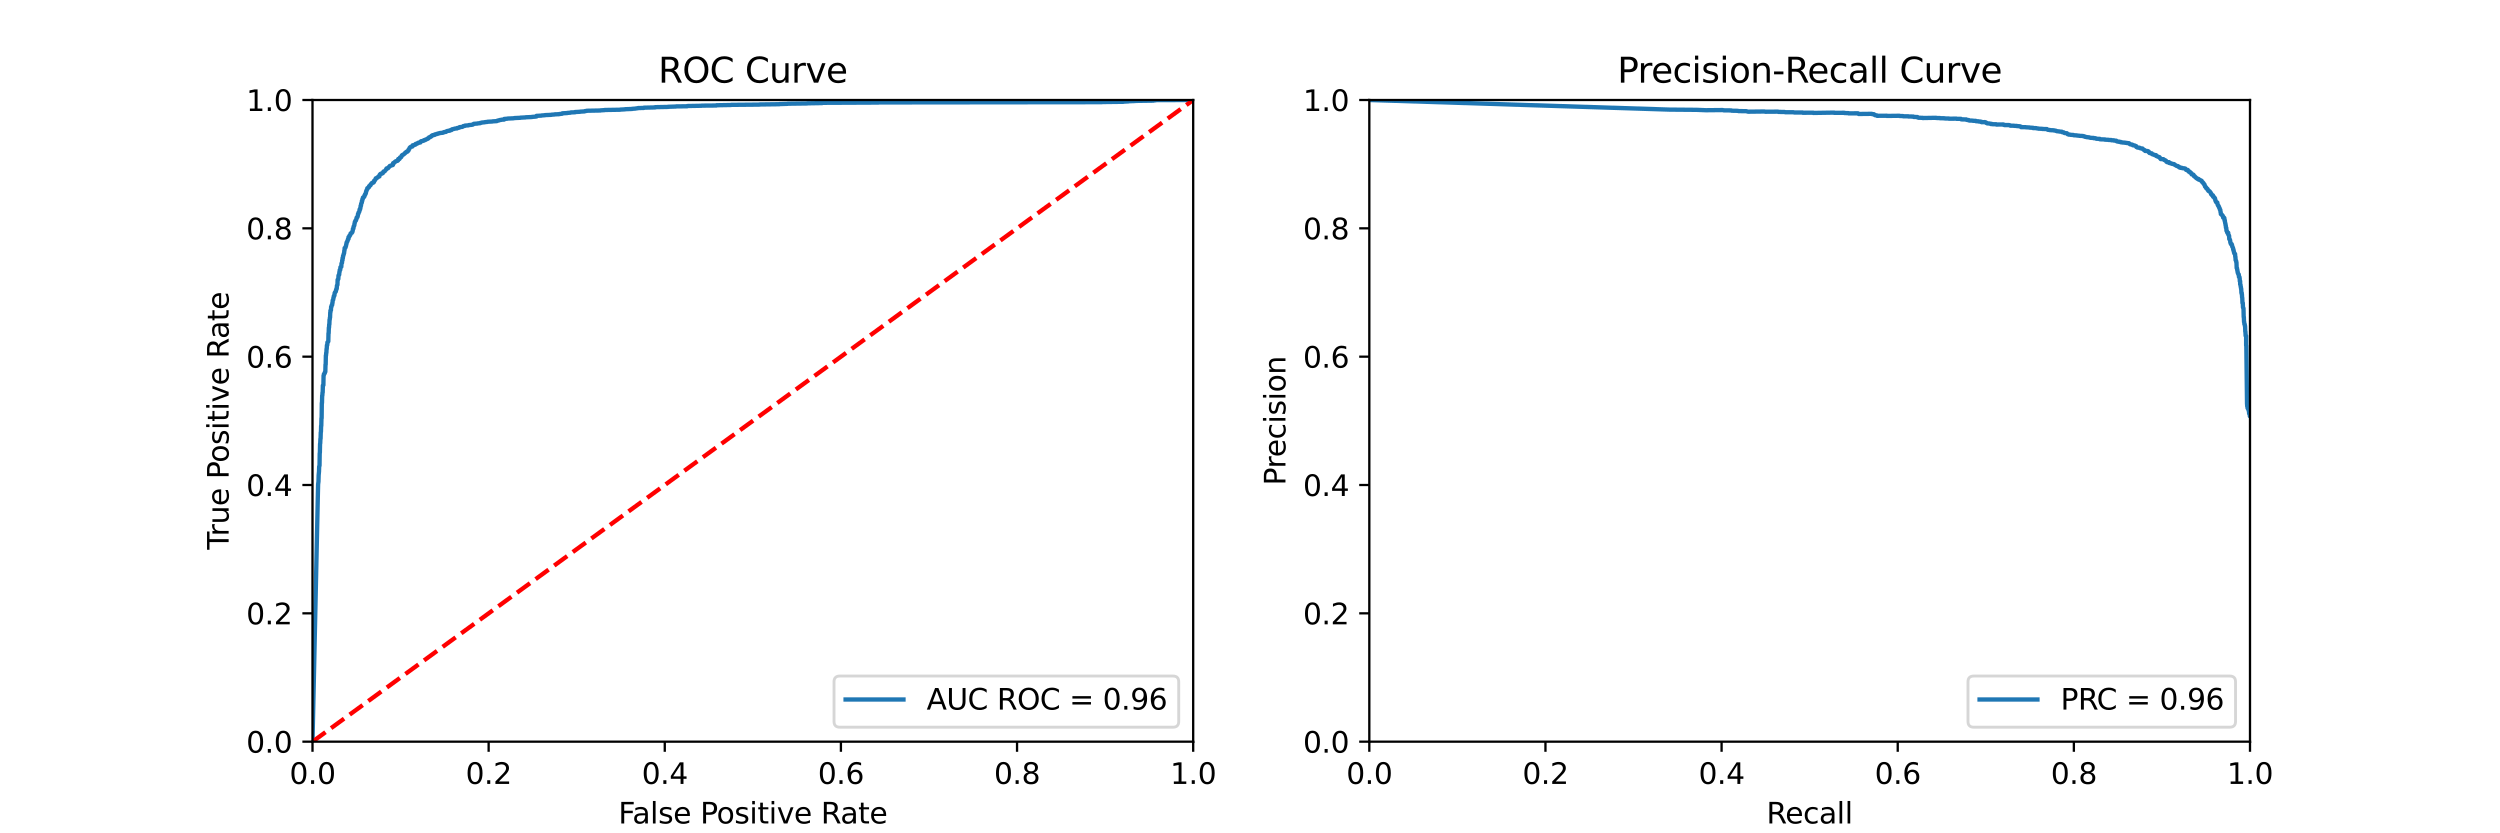 <?xml version="1.0" encoding="utf-8" standalone="no"?>
<!DOCTYPE svg PUBLIC "-//W3C//DTD SVG 1.1//EN"
  "http://www.w3.org/Graphics/SVG/1.1/DTD/svg11.dtd">
<svg xmlns:xlink="http://www.w3.org/1999/xlink" width="864pt" height="288pt" viewBox="0 0 864 288" xmlns="http://www.w3.org/2000/svg" version="1.1">
 <defs>
  <style type="text/css">*{stroke-linejoin: round; stroke-linecap: butt}</style>
 </defs>
 <g id="figure_1">
  <g id="patch_1">
   <path d="M 0 288 
L 864 288 
L 864 0 
L 0 0 
z
" style="fill: #ffffff"/>
  </g>
  <g id="axes_1">
   <g id="patch_2">
    <path d="M 108 256.32 
L 412.364 256.32 
L 412.364 34.56 
L 108 34.56 
z
" style="fill: #ffffff"/>
   </g>
   <g id="matplotlib.axis_1">
    <g id="xtick_1">
     <g id="line2d_1">
      <defs>
       <path id="m3bf5767e4b" d="M 0 0 
L 0 3.5 
" style="stroke: #000000; stroke-width: 0.8"/>
      </defs>
      <g>
       <use xlink:href="#m3bf5767e4b" x="108" y="256.32" style="stroke: #000000; stroke-width: 0.8"/>
      </g>
     </g>
     <g id="text_1">
      <!-- 0.0 -->
      <g transform="translate(100.048 270.918)scale(0.1 -0.1)">
       <defs>
        <path id="DejaVuSans-30" d="M 2034 4250 
Q 1547 4250 1301 3770 
Q 1056 3291 1056 2328 
Q 1056 1369 1301 889 
Q 1547 409 2034 409 
Q 2525 409 2770 889 
Q 3016 1369 3016 2328 
Q 3016 3291 2770 3770 
Q 2525 4250 2034 4250 
z
M 2034 4750 
Q 2819 4750 3233 4129 
Q 3647 3509 3647 2328 
Q 3647 1150 3233 529 
Q 2819 -91 2034 -91 
Q 1250 -91 836 529 
Q 422 1150 422 2328 
Q 422 3509 836 4129 
Q 1250 4750 2034 4750 
z
" transform="scale(0.016)"/>
        <path id="DejaVuSans-2e" d="M 684 794 
L 1344 794 
L 1344 0 
L 684 0 
L 684 794 
z
" transform="scale(0.016)"/>
       </defs>
       <use xlink:href="#DejaVuSans-30"/>
       <use xlink:href="#DejaVuSans-2e" x="63.623"/>
       <use xlink:href="#DejaVuSans-30" x="95.41"/>
      </g>
     </g>
    </g>
    <g id="xtick_2">
     <g id="line2d_2">
      <g>
       <use xlink:href="#m3bf5767e4b" x="168.873" y="256.32" style="stroke: #000000; stroke-width: 0.8"/>
      </g>
     </g>
     <g id="text_2">
      <!-- 0.2 -->
      <g transform="translate(160.921 270.918)scale(0.1 -0.1)">
       <defs>
        <path id="DejaVuSans-32" d="M 1228 531 
L 3431 531 
L 3431 0 
L 469 0 
L 469 531 
Q 828 903 1448 1529 
Q 2069 2156 2228 2338 
Q 2531 2678 2651 2914 
Q 2772 3150 2772 3378 
Q 2772 3750 2511 3984 
Q 2250 4219 1831 4219 
Q 1534 4219 1204 4116 
Q 875 4013 500 3803 
L 500 4441 
Q 881 4594 1212 4672 
Q 1544 4750 1819 4750 
Q 2544 4750 2975 4387 
Q 3406 4025 3406 3419 
Q 3406 3131 3298 2873 
Q 3191 2616 2906 2266 
Q 2828 2175 2409 1742 
Q 1991 1309 1228 531 
z
" transform="scale(0.016)"/>
       </defs>
       <use xlink:href="#DejaVuSans-30"/>
       <use xlink:href="#DejaVuSans-2e" x="63.623"/>
       <use xlink:href="#DejaVuSans-32" x="95.41"/>
      </g>
     </g>
    </g>
    <g id="xtick_3">
     <g id="line2d_3">
      <g>
       <use xlink:href="#m3bf5767e4b" x="229.745" y="256.32" style="stroke: #000000; stroke-width: 0.8"/>
      </g>
     </g>
     <g id="text_3">
      <!-- 0.4 -->
      <g transform="translate(221.794 270.918)scale(0.1 -0.1)">
       <defs>
        <path id="DejaVuSans-34" d="M 2419 4116 
L 825 1625 
L 2419 1625 
L 2419 4116 
z
M 2253 4666 
L 3047 4666 
L 3047 1625 
L 3713 1625 
L 3713 1100 
L 3047 1100 
L 3047 0 
L 2419 0 
L 2419 1100 
L 313 1100 
L 313 1709 
L 2253 4666 
z
" transform="scale(0.016)"/>
       </defs>
       <use xlink:href="#DejaVuSans-30"/>
       <use xlink:href="#DejaVuSans-2e" x="63.623"/>
       <use xlink:href="#DejaVuSans-34" x="95.41"/>
      </g>
     </g>
    </g>
    <g id="xtick_4">
     <g id="line2d_4">
      <g>
       <use xlink:href="#m3bf5767e4b" x="290.618" y="256.32" style="stroke: #000000; stroke-width: 0.8"/>
      </g>
     </g>
     <g id="text_4">
      <!-- 0.6 -->
      <g transform="translate(282.667 270.918)scale(0.1 -0.1)">
       <defs>
        <path id="DejaVuSans-36" d="M 2113 2584 
Q 1688 2584 1439 2293 
Q 1191 2003 1191 1497 
Q 1191 994 1439 701 
Q 1688 409 2113 409 
Q 2538 409 2786 701 
Q 3034 994 3034 1497 
Q 3034 2003 2786 2293 
Q 2538 2584 2113 2584 
z
M 3366 4563 
L 3366 3988 
Q 3128 4100 2886 4159 
Q 2644 4219 2406 4219 
Q 1781 4219 1451 3797 
Q 1122 3375 1075 2522 
Q 1259 2794 1537 2939 
Q 1816 3084 2150 3084 
Q 2853 3084 3261 2657 
Q 3669 2231 3669 1497 
Q 3669 778 3244 343 
Q 2819 -91 2113 -91 
Q 1303 -91 875 529 
Q 447 1150 447 2328 
Q 447 3434 972 4092 
Q 1497 4750 2381 4750 
Q 2619 4750 2861 4703 
Q 3103 4656 3366 4563 
z
" transform="scale(0.016)"/>
       </defs>
       <use xlink:href="#DejaVuSans-30"/>
       <use xlink:href="#DejaVuSans-2e" x="63.623"/>
       <use xlink:href="#DejaVuSans-36" x="95.41"/>
      </g>
     </g>
    </g>
    <g id="xtick_5">
     <g id="line2d_5">
      <g>
       <use xlink:href="#m3bf5767e4b" x="351.491" y="256.32" style="stroke: #000000; stroke-width: 0.8"/>
      </g>
     </g>
     <g id="text_5">
      <!-- 0.8 -->
      <g transform="translate(343.539 270.918)scale(0.1 -0.1)">
       <defs>
        <path id="DejaVuSans-38" d="M 2034 2216 
Q 1584 2216 1326 1975 
Q 1069 1734 1069 1313 
Q 1069 891 1326 650 
Q 1584 409 2034 409 
Q 2484 409 2743 651 
Q 3003 894 3003 1313 
Q 3003 1734 2745 1975 
Q 2488 2216 2034 2216 
z
M 1403 2484 
Q 997 2584 770 2862 
Q 544 3141 544 3541 
Q 544 4100 942 4425 
Q 1341 4750 2034 4750 
Q 2731 4750 3128 4425 
Q 3525 4100 3525 3541 
Q 3525 3141 3298 2862 
Q 3072 2584 2669 2484 
Q 3125 2378 3379 2068 
Q 3634 1759 3634 1313 
Q 3634 634 3220 271 
Q 2806 -91 2034 -91 
Q 1263 -91 848 271 
Q 434 634 434 1313 
Q 434 1759 690 2068 
Q 947 2378 1403 2484 
z
M 1172 3481 
Q 1172 3119 1398 2916 
Q 1625 2713 2034 2713 
Q 2441 2713 2670 2916 
Q 2900 3119 2900 3481 
Q 2900 3844 2670 4047 
Q 2441 4250 2034 4250 
Q 1625 4250 1398 4047 
Q 1172 3844 1172 3481 
z
" transform="scale(0.016)"/>
       </defs>
       <use xlink:href="#DejaVuSans-30"/>
       <use xlink:href="#DejaVuSans-2e" x="63.623"/>
       <use xlink:href="#DejaVuSans-38" x="95.41"/>
      </g>
     </g>
    </g>
    <g id="xtick_6">
     <g id="line2d_6">
      <g>
       <use xlink:href="#m3bf5767e4b" x="412.364" y="256.32" style="stroke: #000000; stroke-width: 0.8"/>
      </g>
     </g>
     <g id="text_6">
      <!-- 1.0 -->
      <g transform="translate(404.412 270.918)scale(0.1 -0.1)">
       <defs>
        <path id="DejaVuSans-31" d="M 794 531 
L 1825 531 
L 1825 4091 
L 703 3866 
L 703 4441 
L 1819 4666 
L 2450 4666 
L 2450 531 
L 3481 531 
L 3481 0 
L 794 0 
L 794 531 
z
" transform="scale(0.016)"/>
       </defs>
       <use xlink:href="#DejaVuSans-31"/>
       <use xlink:href="#DejaVuSans-2e" x="63.623"/>
       <use xlink:href="#DejaVuSans-30" x="95.41"/>
      </g>
     </g>
    </g>
    <g id="text_7">
     <!-- False Positive Rate -->
     <g transform="translate(213.715 284.597)scale(0.1 -0.1)">
      <defs>
       <path id="DejaVuSans-46" d="M 628 4666 
L 3309 4666 
L 3309 4134 
L 1259 4134 
L 1259 2759 
L 3109 2759 
L 3109 2228 
L 1259 2228 
L 1259 0 
L 628 0 
L 628 4666 
z
" transform="scale(0.016)"/>
       <path id="DejaVuSans-61" d="M 2194 1759 
Q 1497 1759 1228 1600 
Q 959 1441 959 1056 
Q 959 750 1161 570 
Q 1363 391 1709 391 
Q 2188 391 2477 730 
Q 2766 1069 2766 1631 
L 2766 1759 
L 2194 1759 
z
M 3341 1997 
L 3341 0 
L 2766 0 
L 2766 531 
Q 2569 213 2275 61 
Q 1981 -91 1556 -91 
Q 1019 -91 701 211 
Q 384 513 384 1019 
Q 384 1609 779 1909 
Q 1175 2209 1959 2209 
L 2766 2209 
L 2766 2266 
Q 2766 2663 2505 2880 
Q 2244 3097 1772 3097 
Q 1472 3097 1187 3025 
Q 903 2953 641 2809 
L 641 3341 
Q 956 3463 1253 3523 
Q 1550 3584 1831 3584 
Q 2591 3584 2966 3190 
Q 3341 2797 3341 1997 
z
" transform="scale(0.016)"/>
       <path id="DejaVuSans-6c" d="M 603 4863 
L 1178 4863 
L 1178 0 
L 603 0 
L 603 4863 
z
" transform="scale(0.016)"/>
       <path id="DejaVuSans-73" d="M 2834 3397 
L 2834 2853 
Q 2591 2978 2328 3040 
Q 2066 3103 1784 3103 
Q 1356 3103 1142 2972 
Q 928 2841 928 2578 
Q 928 2378 1081 2264 
Q 1234 2150 1697 2047 
L 1894 2003 
Q 2506 1872 2764 1633 
Q 3022 1394 3022 966 
Q 3022 478 2636 193 
Q 2250 -91 1575 -91 
Q 1294 -91 989 -36 
Q 684 19 347 128 
L 347 722 
Q 666 556 975 473 
Q 1284 391 1588 391 
Q 1994 391 2212 530 
Q 2431 669 2431 922 
Q 2431 1156 2273 1281 
Q 2116 1406 1581 1522 
L 1381 1569 
Q 847 1681 609 1914 
Q 372 2147 372 2553 
Q 372 3047 722 3315 
Q 1072 3584 1716 3584 
Q 2034 3584 2315 3537 
Q 2597 3491 2834 3397 
z
" transform="scale(0.016)"/>
       <path id="DejaVuSans-65" d="M 3597 1894 
L 3597 1613 
L 953 1613 
Q 991 1019 1311 708 
Q 1631 397 2203 397 
Q 2534 397 2845 478 
Q 3156 559 3463 722 
L 3463 178 
Q 3153 47 2828 -22 
Q 2503 -91 2169 -91 
Q 1331 -91 842 396 
Q 353 884 353 1716 
Q 353 2575 817 3079 
Q 1281 3584 2069 3584 
Q 2775 3584 3186 3129 
Q 3597 2675 3597 1894 
z
M 3022 2063 
Q 3016 2534 2758 2815 
Q 2500 3097 2075 3097 
Q 1594 3097 1305 2825 
Q 1016 2553 972 2059 
L 3022 2063 
z
" transform="scale(0.016)"/>
       <path id="DejaVuSans-20" transform="scale(0.016)"/>
       <path id="DejaVuSans-50" d="M 1259 4147 
L 1259 2394 
L 2053 2394 
Q 2494 2394 2734 2622 
Q 2975 2850 2975 3272 
Q 2975 3691 2734 3919 
Q 2494 4147 2053 4147 
L 1259 4147 
z
M 628 4666 
L 2053 4666 
Q 2838 4666 3239 4311 
Q 3641 3956 3641 3272 
Q 3641 2581 3239 2228 
Q 2838 1875 2053 1875 
L 1259 1875 
L 1259 0 
L 628 0 
L 628 4666 
z
" transform="scale(0.016)"/>
       <path id="DejaVuSans-6f" d="M 1959 3097 
Q 1497 3097 1228 2736 
Q 959 2375 959 1747 
Q 959 1119 1226 758 
Q 1494 397 1959 397 
Q 2419 397 2687 759 
Q 2956 1122 2956 1747 
Q 2956 2369 2687 2733 
Q 2419 3097 1959 3097 
z
M 1959 3584 
Q 2709 3584 3137 3096 
Q 3566 2609 3566 1747 
Q 3566 888 3137 398 
Q 2709 -91 1959 -91 
Q 1206 -91 779 398 
Q 353 888 353 1747 
Q 353 2609 779 3096 
Q 1206 3584 1959 3584 
z
" transform="scale(0.016)"/>
       <path id="DejaVuSans-69" d="M 603 3500 
L 1178 3500 
L 1178 0 
L 603 0 
L 603 3500 
z
M 603 4863 
L 1178 4863 
L 1178 4134 
L 603 4134 
L 603 4863 
z
" transform="scale(0.016)"/>
       <path id="DejaVuSans-74" d="M 1172 4494 
L 1172 3500 
L 2356 3500 
L 2356 3053 
L 1172 3053 
L 1172 1153 
Q 1172 725 1289 603 
Q 1406 481 1766 481 
L 2356 481 
L 2356 0 
L 1766 0 
Q 1100 0 847 248 
Q 594 497 594 1153 
L 594 3053 
L 172 3053 
L 172 3500 
L 594 3500 
L 594 4494 
L 1172 4494 
z
" transform="scale(0.016)"/>
       <path id="DejaVuSans-76" d="M 191 3500 
L 800 3500 
L 1894 563 
L 2988 3500 
L 3597 3500 
L 2284 0 
L 1503 0 
L 191 3500 
z
" transform="scale(0.016)"/>
       <path id="DejaVuSans-52" d="M 2841 2188 
Q 3044 2119 3236 1894 
Q 3428 1669 3622 1275 
L 4263 0 
L 3584 0 
L 2988 1197 
Q 2756 1666 2539 1819 
Q 2322 1972 1947 1972 
L 1259 1972 
L 1259 0 
L 628 0 
L 628 4666 
L 2053 4666 
Q 2853 4666 3247 4331 
Q 3641 3997 3641 3322 
Q 3641 2881 3436 2590 
Q 3231 2300 2841 2188 
z
M 1259 4147 
L 1259 2491 
L 2053 2491 
Q 2509 2491 2742 2702 
Q 2975 2913 2975 3322 
Q 2975 3731 2742 3939 
Q 2509 4147 2053 4147 
L 1259 4147 
z
" transform="scale(0.016)"/>
      </defs>
      <use xlink:href="#DejaVuSans-46"/>
      <use xlink:href="#DejaVuSans-61" x="48.395"/>
      <use xlink:href="#DejaVuSans-6c" x="109.674"/>
      <use xlink:href="#DejaVuSans-73" x="137.457"/>
      <use xlink:href="#DejaVuSans-65" x="189.557"/>
      <use xlink:href="#DejaVuSans-20" x="251.08"/>
      <use xlink:href="#DejaVuSans-50" x="282.867"/>
      <use xlink:href="#DejaVuSans-6f" x="339.545"/>
      <use xlink:href="#DejaVuSans-73" x="400.727"/>
      <use xlink:href="#DejaVuSans-69" x="452.826"/>
      <use xlink:href="#DejaVuSans-74" x="480.609"/>
      <use xlink:href="#DejaVuSans-69" x="519.818"/>
      <use xlink:href="#DejaVuSans-76" x="547.602"/>
      <use xlink:href="#DejaVuSans-65" x="606.781"/>
      <use xlink:href="#DejaVuSans-20" x="668.305"/>
      <use xlink:href="#DejaVuSans-52" x="700.092"/>
      <use xlink:href="#DejaVuSans-61" x="767.324"/>
      <use xlink:href="#DejaVuSans-74" x="828.604"/>
      <use xlink:href="#DejaVuSans-65" x="867.812"/>
     </g>
    </g>
   </g>
   <g id="matplotlib.axis_2">
    <g id="ytick_1">
     <g id="line2d_7">
      <defs>
       <path id="ma9829d6e05" d="M 0 0 
L -3.5 0 
" style="stroke: #000000; stroke-width: 0.8"/>
      </defs>
      <g>
       <use xlink:href="#ma9829d6e05" x="108" y="256.32" style="stroke: #000000; stroke-width: 0.8"/>
      </g>
     </g>
     <g id="text_8">
      <!-- 0.0 -->
      <g transform="translate(85.097 260.119)scale(0.1 -0.1)">
       <use xlink:href="#DejaVuSans-30"/>
       <use xlink:href="#DejaVuSans-2e" x="63.623"/>
       <use xlink:href="#DejaVuSans-30" x="95.41"/>
      </g>
     </g>
    </g>
    <g id="ytick_2">
     <g id="line2d_8">
      <g>
       <use xlink:href="#ma9829d6e05" x="108" y="211.968" style="stroke: #000000; stroke-width: 0.8"/>
      </g>
     </g>
     <g id="text_9">
      <!-- 0.2 -->
      <g transform="translate(85.097 215.767)scale(0.1 -0.1)">
       <use xlink:href="#DejaVuSans-30"/>
       <use xlink:href="#DejaVuSans-2e" x="63.623"/>
       <use xlink:href="#DejaVuSans-32" x="95.41"/>
      </g>
     </g>
    </g>
    <g id="ytick_3">
     <g id="line2d_9">
      <g>
       <use xlink:href="#ma9829d6e05" x="108" y="167.616" style="stroke: #000000; stroke-width: 0.8"/>
      </g>
     </g>
     <g id="text_10">
      <!-- 0.4 -->
      <g transform="translate(85.097 171.415)scale(0.1 -0.1)">
       <use xlink:href="#DejaVuSans-30"/>
       <use xlink:href="#DejaVuSans-2e" x="63.623"/>
       <use xlink:href="#DejaVuSans-34" x="95.41"/>
      </g>
     </g>
    </g>
    <g id="ytick_4">
     <g id="line2d_10">
      <g>
       <use xlink:href="#ma9829d6e05" x="108" y="123.264" style="stroke: #000000; stroke-width: 0.8"/>
      </g>
     </g>
     <g id="text_11">
      <!-- 0.6 -->
      <g transform="translate(85.097 127.063)scale(0.1 -0.1)">
       <use xlink:href="#DejaVuSans-30"/>
       <use xlink:href="#DejaVuSans-2e" x="63.623"/>
       <use xlink:href="#DejaVuSans-36" x="95.41"/>
      </g>
     </g>
    </g>
    <g id="ytick_5">
     <g id="line2d_11">
      <g>
       <use xlink:href="#ma9829d6e05" x="108" y="78.912" style="stroke: #000000; stroke-width: 0.8"/>
      </g>
     </g>
     <g id="text_12">
      <!-- 0.8 -->
      <g transform="translate(85.097 82.711)scale(0.1 -0.1)">
       <use xlink:href="#DejaVuSans-30"/>
       <use xlink:href="#DejaVuSans-2e" x="63.623"/>
       <use xlink:href="#DejaVuSans-38" x="95.41"/>
      </g>
     </g>
    </g>
    <g id="ytick_6">
     <g id="line2d_12">
      <g>
       <use xlink:href="#ma9829d6e05" x="108" y="34.56" style="stroke: #000000; stroke-width: 0.8"/>
      </g>
     </g>
     <g id="text_13">
      <!-- 1.0 -->
      <g transform="translate(85.097 38.359)scale(0.1 -0.1)">
       <use xlink:href="#DejaVuSans-31"/>
       <use xlink:href="#DejaVuSans-2e" x="63.623"/>
       <use xlink:href="#DejaVuSans-30" x="95.41"/>
      </g>
     </g>
    </g>
    <g id="text_14">
     <!-- True Positive Rate -->
     <g transform="translate(79.017 189.97)rotate(-90)scale(0.1 -0.1)">
      <defs>
       <path id="DejaVuSans-54" d="M -19 4666 
L 3928 4666 
L 3928 4134 
L 2272 4134 
L 2272 0 
L 1638 0 
L 1638 4134 
L -19 4134 
L -19 4666 
z
" transform="scale(0.016)"/>
       <path id="DejaVuSans-72" d="M 2631 2963 
Q 2534 3019 2420 3045 
Q 2306 3072 2169 3072 
Q 1681 3072 1420 2755 
Q 1159 2438 1159 1844 
L 1159 0 
L 581 0 
L 581 3500 
L 1159 3500 
L 1159 2956 
Q 1341 3275 1631 3429 
Q 1922 3584 2338 3584 
Q 2397 3584 2469 3576 
Q 2541 3569 2628 3553 
L 2631 2963 
z
" transform="scale(0.016)"/>
       <path id="DejaVuSans-75" d="M 544 1381 
L 544 3500 
L 1119 3500 
L 1119 1403 
Q 1119 906 1312 657 
Q 1506 409 1894 409 
Q 2359 409 2629 706 
Q 2900 1003 2900 1516 
L 2900 3500 
L 3475 3500 
L 3475 0 
L 2900 0 
L 2900 538 
Q 2691 219 2414 64 
Q 2138 -91 1772 -91 
Q 1169 -91 856 284 
Q 544 659 544 1381 
z
M 1991 3584 
L 1991 3584 
z
" transform="scale(0.016)"/>
      </defs>
      <use xlink:href="#DejaVuSans-54"/>
      <use xlink:href="#DejaVuSans-72" x="46.334"/>
      <use xlink:href="#DejaVuSans-75" x="87.447"/>
      <use xlink:href="#DejaVuSans-65" x="150.826"/>
      <use xlink:href="#DejaVuSans-20" x="212.35"/>
      <use xlink:href="#DejaVuSans-50" x="244.137"/>
      <use xlink:href="#DejaVuSans-6f" x="300.814"/>
      <use xlink:href="#DejaVuSans-73" x="361.996"/>
      <use xlink:href="#DejaVuSans-69" x="414.096"/>
      <use xlink:href="#DejaVuSans-74" x="441.879"/>
      <use xlink:href="#DejaVuSans-69" x="481.088"/>
      <use xlink:href="#DejaVuSans-76" x="508.871"/>
      <use xlink:href="#DejaVuSans-65" x="568.051"/>
      <use xlink:href="#DejaVuSans-20" x="629.574"/>
      <use xlink:href="#DejaVuSans-52" x="661.361"/>
      <use xlink:href="#DejaVuSans-61" x="728.594"/>
      <use xlink:href="#DejaVuSans-74" x="789.873"/>
      <use xlink:href="#DejaVuSans-65" x="829.082"/>
     </g>
    </g>
   </g>
   <g id="line2d_13">
    <path d="M 108 256.32 
L 109.821 172.491 
L 109.882 169.881 
L 109.943 167.359 
L 110.064 166.43 
L 110.125 164.263 
L 110.246 162.98 
L 110.307 161.21 
L 110.429 160.945 
L 110.489 156.743 
L 110.55 156.344 
L 110.611 153.381 
L 110.671 153.204 
L 110.732 151.655 
L 110.793 151.611 
L 110.854 149.399 
L 110.914 149.311 
L 110.975 147.187 
L 111.036 147.187 
L 111.096 144.533 
L 111.157 144.533 
L 111.157 144.489 
L 111.218 139.269 
L 111.279 139.269 
L 111.339 136.703 
L 111.4 136.703 
L 111.461 135.642 
L 111.521 135.642 
L 111.582 133.208 
L 111.764 133.12 
L 111.825 129.802 
L 111.886 129.802 
L 111.946 129.271 
L 112.068 129.271 
L 112.129 129.006 
L 112.25 128.962 
L 112.311 128.519 
L 112.432 128.475 
L 112.493 125.998 
L 112.554 125.998 
L 112.614 122.857 
L 112.675 122.857 
L 112.675 122.813 
L 112.736 121.928 
L 112.796 121.928 
L 112.857 120.601 
L 112.918 120.601 
L 112.979 119.318 
L 113.1 119.274 
L 113.161 118.301 
L 113.343 118.212 
L 113.404 117.991 
L 113.464 117.991 
L 113.525 115.16 
L 113.586 115.16 
L 113.646 113.258 
L 113.707 113.258 
L 113.768 112.107 
L 113.829 112.107 
L 113.889 110.515 
L 113.95 110.515 
L 114.011 109.763 
L 114.071 109.763 
L 114.132 107.993 
L 114.193 107.993 
L 114.193 107.33 
L 114.375 107.241 
L 114.436 106.003 
L 114.557 106.003 
L 114.618 105.516 
L 114.679 105.516 
L 114.679 105.383 
L 114.8 105.383 
L 114.861 104.676 
L 114.921 104.676 
L 114.982 103.791 
L 115.043 103.791 
L 115.104 103.57 
L 115.164 103.57 
L 115.225 102.95 
L 115.286 102.95 
L 115.346 102.375 
L 115.468 102.375 
L 115.468 102.11 
L 115.589 102.11 
L 115.65 101.269 
L 115.711 101.269 
L 115.772 101.004 
L 115.893 101.004 
L 115.954 100.783 
L 116.075 100.739 
L 116.136 100.163 
L 116.257 100.075 
L 116.257 99.765 
L 116.379 99.765 
L 116.439 98.704 
L 116.5 98.704 
L 116.561 98.438 
L 116.622 98.438 
L 116.682 96.669 
L 116.804 96.669 
L 116.864 96.403 
L 116.925 96.403 
L 116.986 95.209 
L 117.107 95.165 
L 117.107 94.943 
L 117.229 94.943 
L 117.289 94.015 
L 117.35 94.015 
L 117.411 93.307 
L 117.593 93.262 
L 117.654 92.334 
L 117.775 92.289 
L 117.775 92.201 
L 117.957 92.201 
L 118.018 91.051 
L 118.079 91.051 
L 118.139 90.829 
L 118.2 90.829 
L 118.261 89.945 
L 118.382 89.9 
L 118.382 89.193 
L 118.504 89.193 
L 118.564 88.396 
L 118.686 88.308 
L 118.747 87.866 
L 118.807 87.866 
L 118.868 87.467 
L 118.929 87.467 
L 118.989 86.627 
L 119.05 86.627 
L 119.111 85.698 
L 119.354 85.654 
L 119.414 85.344 
L 119.475 85.344 
L 119.536 84.946 
L 119.597 84.946 
L 119.657 84.415 
L 119.718 84.415 
L 119.779 83.796 
L 119.9 83.752 
L 119.961 83.442 
L 120.082 83.398 
L 120.143 82.999 
L 120.204 82.999 
L 120.264 82.601 
L 120.447 82.557 
L 120.447 81.938 
L 120.689 81.849 
L 120.75 81.451 
L 120.932 81.407 
L 120.993 81.23 
L 121.054 81.23 
L 121.114 80.832 
L 121.175 80.832 
L 121.175 80.655 
L 121.418 80.566 
L 121.479 80.478 
L 121.6 80.478 
L 121.661 80.213 
L 121.782 80.213 
L 121.843 79.77 
L 121.904 79.77 
L 121.964 79.062 
L 122.147 78.974 
L 122.207 78.266 
L 122.329 78.178 
L 122.389 77.912 
L 122.45 77.912 
L 122.511 77.249 
L 122.572 77.249 
L 122.632 76.674 
L 122.754 76.585 
L 122.814 76.275 
L 122.997 76.231 
L 122.997 76.187 
L 123.057 75.877 
L 123.179 75.789 
L 123.239 75.214 
L 123.361 75.17 
L 123.422 75.037 
L 123.543 75.037 
L 123.604 74.594 
L 123.664 74.594 
L 123.725 73.931 
L 123.847 73.931 
L 123.907 73.444 
L 124.089 73.356 
L 124.15 73.046 
L 124.211 73.046 
L 124.272 72.383 
L 124.454 72.383 
L 124.514 71.852 
L 124.575 71.852 
L 124.636 71.1 
L 124.757 71.1 
L 124.818 70.392 
L 124.879 70.392 
L 124.939 70.082 
L 125.061 69.994 
L 125.061 69.463 
L 125.182 69.463 
L 125.243 68.844 
L 125.364 68.844 
L 125.425 68.269 
L 125.729 68.18 
L 125.789 67.959 
L 125.911 67.959 
L 125.972 67.517 
L 126.093 67.517 
L 126.154 67.118 
L 126.336 67.074 
L 126.397 66.72 
L 126.457 66.72 
L 126.518 66.145 
L 126.639 66.057 
L 126.7 65.659 
L 126.822 65.57 
L 126.882 65.393 
L 126.943 65.393 
L 126.943 65.039 
L 127.186 64.995 
L 127.247 64.818 
L 127.489 64.73 
L 127.55 64.331 
L 127.732 64.243 
L 127.732 64.199 
L 127.854 64.199 
L 127.854 64.066 
L 128.036 64.066 
L 128.097 63.712 
L 128.218 63.624 
L 128.218 63.579 
L 128.339 63.579 
L 128.4 63.403 
L 128.522 63.403 
L 128.582 63.181 
L 129.007 63.137 
L 129.068 62.96 
L 129.25 62.916 
L 129.311 62.429 
L 129.554 62.341 
L 129.614 62.164 
L 129.736 62.075 
L 129.797 61.766 
L 129.857 61.766 
L 129.857 61.633 
L 130.222 61.545 
L 130.282 61.412 
L 130.525 61.323 
L 130.586 61.191 
L 130.707 61.191 
L 130.768 61.014 
L 131.132 60.969 
L 131.193 60.439 
L 131.254 60.439 
L 131.315 60.262 
L 131.436 60.262 
L 131.497 60.085 
L 131.922 60.041 
L 131.982 59.864 
L 132.286 59.864 
L 132.347 59.642 
L 132.468 59.554 
L 132.529 59.288 
L 132.954 59.2 
L 133.015 59.067 
L 133.136 58.979 
L 133.197 58.802 
L 133.318 58.713 
L 133.379 58.581 
L 133.5 58.581 
L 133.561 58.227 
L 134.107 58.138 
L 134.107 57.961 
L 134.29 57.917 
L 134.35 57.74 
L 134.532 57.652 
L 134.593 57.519 
L 134.715 57.431 
L 134.715 57.342 
L 135.14 57.254 
L 135.2 57.165 
L 135.686 57.077 
L 135.747 56.988 
L 135.807 56.988 
L 135.868 56.369 
L 136.232 56.28 
L 136.232 56.148 
L 136.415 56.103 
L 136.475 55.926 
L 136.718 55.838 
L 136.718 55.75 
L 137.082 55.661 
L 137.082 55.617 
L 137.325 55.617 
L 137.325 55.484 
L 137.568 55.44 
L 137.629 54.953 
L 138.054 54.953 
L 138.115 54.688 
L 138.236 54.688 
L 138.236 54.422 
L 138.54 54.334 
L 138.54 54.29 
L 138.661 54.29 
L 138.722 54.069 
L 138.782 54.069 
L 138.843 53.715 
L 139.025 53.67 
L 139.086 53.538 
L 139.329 53.493 
L 139.329 53.405 
L 139.572 53.316 
L 139.632 53.228 
L 139.815 53.14 
L 139.875 53.051 
L 139.997 52.963 
L 140.057 52.741 
L 140.361 52.653 
L 140.422 52.564 
L 140.482 52.564 
L 140.482 52.432 
L 140.847 52.388 
L 140.907 52.166 
L 141.15 52.078 
L 141.15 51.768 
L 141.272 51.768 
L 141.272 51.68 
L 141.454 51.503 
L 141.515 51.149 
L 141.636 51.06 
L 141.697 50.928 
L 141.879 50.839 
L 141.94 50.751 
L 142.486 50.662 
L 142.547 50.53 
L 142.607 50.53 
L 142.607 50.22 
L 143.215 50.131 
L 143.215 50.043 
L 143.64 49.954 
L 143.64 49.733 
L 144.186 49.645 
L 144.186 49.512 
L 144.611 49.424 
L 144.611 49.291 
L 145.279 49.247 
L 145.34 48.937 
L 145.522 48.893 
L 145.522 48.804 
L 146.129 48.716 
L 146.129 48.672 
L 146.433 48.627 
L 146.493 48.45 
L 146.979 48.406 
L 146.979 48.273 
L 147.343 48.185 
L 147.404 48.097 
L 147.768 48.008 
L 147.768 47.875 
L 148.072 47.831 
L 148.133 47.654 
L 148.254 47.566 
L 148.254 47.477 
L 148.679 47.389 
L 148.74 47.256 
L 148.922 47.256 
L 148.983 47.079 
L 149.165 47.079 
L 149.165 46.902 
L 149.468 46.858 
L 149.468 46.725 
L 150.197 46.637 
L 150.258 46.46 
L 150.865 46.371 
L 150.865 46.283 
L 151.472 46.194 
L 151.472 46.106 
L 152.018 46.017 
L 152.018 45.973 
L 153.05 45.885 
L 153.05 45.796 
L 153.415 45.752 
L 153.415 45.663 
L 154.143 45.575 
L 154.143 45.442 
L 154.508 45.354 
L 154.568 45.265 
L 155.418 45.177 
L 155.418 45.044 
L 156.025 44.956 
L 156.025 44.823 
L 156.208 44.735 
L 156.208 44.69 
L 156.754 44.602 
L 156.754 44.558 
L 157.24 44.469 
L 157.24 44.425 
L 157.968 44.381 
L 157.968 44.248 
L 158.575 44.159 
L 158.575 44.115 
L 158.758 44.115 
L 158.758 44.071 
L 158.818 43.938 
L 159.79 43.85 
L 159.85 43.761 
L 160.033 43.717 
L 160.093 43.584 
L 160.701 43.496 
L 160.701 43.407 
L 161.915 43.319 
L 161.976 43.23 
L 163.068 43.142 
L 163.068 43.098 
L 163.433 43.054 
L 163.433 42.965 
L 163.736 42.877 
L 163.736 42.788 
L 165.011 42.7 
L 165.011 42.655 
L 165.983 42.567 
L 165.983 42.478 
L 166.529 42.39 
L 166.529 42.346 
L 167.561 42.257 
L 167.561 42.213 
L 168.472 42.125 
L 168.472 42.08 
L 170.172 41.992 
L 170.172 41.948 
L 171.69 41.859 
L 171.69 41.815 
L 171.933 41.771 
L 171.933 41.682 
L 172.54 41.594 
L 172.601 41.505 
L 173.268 41.417 
L 173.268 41.372 
L 174.24 41.328 
L 174.24 41.284 
L 174.24 41.107 
L 175.394 41.019 
L 175.394 40.974 
L 177.397 40.886 
L 177.883 40.797 
L 179.826 40.709 
L 179.826 40.665 
L 181.647 40.576 
L 181.647 40.532 
L 183.833 40.444 
L 183.833 40.399 
L 185.047 40.311 
L 185.047 40.267 
L 185.411 40.267 
L 185.411 40.045 
L 187.111 39.957 
L 187.111 39.913 
L 188.326 39.824 
L 188.326 39.78 
L 190.512 39.691 
L 190.512 39.647 
L 191.726 39.559 
L 191.726 39.515 
L 193.183 39.47 
L 193.183 39.426 
L 193.608 39.382 
L 194.337 39.293 
L 194.337 39.161 
L 196.037 39.072 
L 196.037 39.028 
L 197.19 38.939 
L 197.251 38.851 
L 198.708 38.807 
L 198.708 38.718 
L 200.469 38.63 
L 200.469 38.586 
L 202.047 38.497 
L 202.108 38.409 
L 202.776 38.32 
L 202.776 38.276 
L 207.512 38.187 
L 207.512 38.143 
L 208.969 38.055 
L 208.969 38.01 
L 214.312 37.922 
L 214.312 37.878 
L 216.012 37.789 
L 216.012 37.745 
L 218.44 37.657 
L 218.44 37.612 
L 219.655 37.524 
L 219.776 37.48 
L 220.505 37.391 
L 220.505 37.347 
L 222.508 37.303 
L 222.508 37.214 
L 226.394 37.126 
L 226.394 37.037 
L 230.887 36.949 
L 230.887 36.905 
L 233.619 36.816 
L 233.619 36.772 
L 237.505 36.728 
L 237.505 36.639 
L 242.423 36.551 
L 242.483 36.506 
L 247.583 36.462 
L 247.583 36.374 
L 252.623 36.285 
L 252.623 36.241 
L 262.398 36.153 
L 262.398 36.108 
L 269.319 36.02 
L 269.319 35.976 
L 272.173 35.887 
L 272.173 35.843 
L 278.973 35.754 
L 278.973 35.71 
L 284.134 35.622 
L 284.134 35.533 
L 303.563 35.445 
L 303.563 35.401 
L 380.792 35.312 
L 380.792 35.268 
L 388.26 35.179 
L 388.26 35.135 
L 389.96 35.047 
L 389.96 35.002 
L 392.267 34.914 
L 392.267 34.87 
L 398.642 34.781 
L 398.642 34.737 
L 399.492 34.648 
L 399.492 34.604 
L 412.364 34.56 
L 412.364 34.56 
" clip-path="url(#pa1271b1301)" style="fill: none; stroke: #1f77b4; stroke-width: 1.5; stroke-linecap: square"/>
   </g>
   <g id="line2d_14">
    <path d="M 108 256.32 
L 412.364 34.56 
" clip-path="url(#pa1271b1301)" style="fill: none; stroke-dasharray: 5.55,2.4; stroke-dashoffset: 0; stroke: #ff0000; stroke-width: 1.5"/>
   </g>
   <g id="patch_3">
    <path d="M 108 256.32 
L 108 34.56 
" style="fill: none; stroke: #000000; stroke-width: 0.8; stroke-linejoin: miter; stroke-linecap: square"/>
   </g>
   <g id="patch_4">
    <path d="M 412.364 256.32 
L 412.364 34.56 
" style="fill: none; stroke: #000000; stroke-width: 0.8; stroke-linejoin: miter; stroke-linecap: square"/>
   </g>
   <g id="patch_5">
    <path d="M 108 256.32 
L 412.364 256.32 
" style="fill: none; stroke: #000000; stroke-width: 0.8; stroke-linejoin: miter; stroke-linecap: square"/>
   </g>
   <g id="patch_6">
    <path d="M 108 34.56 
L 412.364 34.56 
" style="fill: none; stroke: #000000; stroke-width: 0.8; stroke-linejoin: miter; stroke-linecap: square"/>
   </g>
   <g id="text_15">
    <!-- ROC Curve -->
    <g transform="translate(227.491 28.56)scale(0.12 -0.12)">
     <defs>
      <path id="DejaVuSans-4f" d="M 2522 4238 
Q 1834 4238 1429 3725 
Q 1025 3213 1025 2328 
Q 1025 1447 1429 934 
Q 1834 422 2522 422 
Q 3209 422 3611 934 
Q 4013 1447 4013 2328 
Q 4013 3213 3611 3725 
Q 3209 4238 2522 4238 
z
M 2522 4750 
Q 3503 4750 4090 4092 
Q 4678 3434 4678 2328 
Q 4678 1225 4090 567 
Q 3503 -91 2522 -91 
Q 1538 -91 948 565 
Q 359 1222 359 2328 
Q 359 3434 948 4092 
Q 1538 4750 2522 4750 
z
" transform="scale(0.016)"/>
      <path id="DejaVuSans-43" d="M 4122 4306 
L 4122 3641 
Q 3803 3938 3442 4084 
Q 3081 4231 2675 4231 
Q 1875 4231 1450 3742 
Q 1025 3253 1025 2328 
Q 1025 1406 1450 917 
Q 1875 428 2675 428 
Q 3081 428 3442 575 
Q 3803 722 4122 1019 
L 4122 359 
Q 3791 134 3420 21 
Q 3050 -91 2638 -91 
Q 1578 -91 968 557 
Q 359 1206 359 2328 
Q 359 3453 968 4101 
Q 1578 4750 2638 4750 
Q 3056 4750 3426 4639 
Q 3797 4528 4122 4306 
z
" transform="scale(0.016)"/>
     </defs>
     <use xlink:href="#DejaVuSans-52"/>
     <use xlink:href="#DejaVuSans-4f" x="69.482"/>
     <use xlink:href="#DejaVuSans-43" x="148.193"/>
     <use xlink:href="#DejaVuSans-20" x="218.018"/>
     <use xlink:href="#DejaVuSans-43" x="249.805"/>
     <use xlink:href="#DejaVuSans-75" x="319.629"/>
     <use xlink:href="#DejaVuSans-72" x="383.008"/>
     <use xlink:href="#DejaVuSans-76" x="424.121"/>
     <use xlink:href="#DejaVuSans-65" x="483.301"/>
    </g>
   </g>
   <g id="legend_1">
    <g id="patch_7">
     <path d="M 290.239 251.32 
L 405.364 251.32 
Q 407.364 251.32 407.364 249.32 
L 407.364 235.642 
Q 407.364 233.642 405.364 233.642 
L 290.239 233.642 
Q 288.239 233.642 288.239 235.642 
L 288.239 249.32 
Q 288.239 251.32 290.239 251.32 
z
" style="fill: #ffffff; opacity: 0.8; stroke: #cccccc; stroke-linejoin: miter"/>
    </g>
    <g id="line2d_15">
     <path d="M 292.239 241.74 
L 302.239 241.74 
L 312.239 241.74 
" style="fill: none; stroke: #1f77b4; stroke-width: 1.5; stroke-linecap: square"/>
    </g>
    <g id="text_16">
     <!-- AUC ROC = 0.96 -->
     <g transform="translate(320.239 245.24)scale(0.1 -0.1)">
      <defs>
       <path id="DejaVuSans-41" d="M 2188 4044 
L 1331 1722 
L 3047 1722 
L 2188 4044 
z
M 1831 4666 
L 2547 4666 
L 4325 0 
L 3669 0 
L 3244 1197 
L 1141 1197 
L 716 0 
L 50 0 
L 1831 4666 
z
" transform="scale(0.016)"/>
       <path id="DejaVuSans-55" d="M 556 4666 
L 1191 4666 
L 1191 1831 
Q 1191 1081 1462 751 
Q 1734 422 2344 422 
Q 2950 422 3222 751 
Q 3494 1081 3494 1831 
L 3494 4666 
L 4128 4666 
L 4128 1753 
Q 4128 841 3676 375 
Q 3225 -91 2344 -91 
Q 1459 -91 1007 375 
Q 556 841 556 1753 
L 556 4666 
z
" transform="scale(0.016)"/>
       <path id="DejaVuSans-3d" d="M 678 2906 
L 4684 2906 
L 4684 2381 
L 678 2381 
L 678 2906 
z
M 678 1631 
L 4684 1631 
L 4684 1100 
L 678 1100 
L 678 1631 
z
" transform="scale(0.016)"/>
       <path id="DejaVuSans-39" d="M 703 97 
L 703 672 
Q 941 559 1184 500 
Q 1428 441 1663 441 
Q 2288 441 2617 861 
Q 2947 1281 2994 2138 
Q 2813 1869 2534 1725 
Q 2256 1581 1919 1581 
Q 1219 1581 811 2004 
Q 403 2428 403 3163 
Q 403 3881 828 4315 
Q 1253 4750 1959 4750 
Q 2769 4750 3195 4129 
Q 3622 3509 3622 2328 
Q 3622 1225 3098 567 
Q 2575 -91 1691 -91 
Q 1453 -91 1209 -44 
Q 966 3 703 97 
z
M 1959 2075 
Q 2384 2075 2632 2365 
Q 2881 2656 2881 3163 
Q 2881 3666 2632 3958 
Q 2384 4250 1959 4250 
Q 1534 4250 1286 3958 
Q 1038 3666 1038 3163 
Q 1038 2656 1286 2365 
Q 1534 2075 1959 2075 
z
" transform="scale(0.016)"/>
      </defs>
      <use xlink:href="#DejaVuSans-41"/>
      <use xlink:href="#DejaVuSans-55" x="68.408"/>
      <use xlink:href="#DejaVuSans-43" x="141.602"/>
      <use xlink:href="#DejaVuSans-20" x="211.426"/>
      <use xlink:href="#DejaVuSans-52" x="243.213"/>
      <use xlink:href="#DejaVuSans-4f" x="312.695"/>
      <use xlink:href="#DejaVuSans-43" x="391.406"/>
      <use xlink:href="#DejaVuSans-20" x="461.23"/>
      <use xlink:href="#DejaVuSans-3d" x="493.018"/>
      <use xlink:href="#DejaVuSans-20" x="576.807"/>
      <use xlink:href="#DejaVuSans-30" x="608.594"/>
      <use xlink:href="#DejaVuSans-2e" x="672.217"/>
      <use xlink:href="#DejaVuSans-39" x="704.004"/>
      <use xlink:href="#DejaVuSans-36" x="767.627"/>
     </g>
    </g>
   </g>
  </g>
  <g id="axes_2">
   <g id="patch_8">
    <path d="M 473.236 256.32 
L 777.6 256.32 
L 777.6 34.56 
L 473.236 34.56 
z
" style="fill: #ffffff"/>
   </g>
   <g id="matplotlib.axis_3">
    <g id="xtick_7">
     <g id="line2d_16">
      <g>
       <use xlink:href="#m3bf5767e4b" x="473.236" y="256.32" style="stroke: #000000; stroke-width: 0.8"/>
      </g>
     </g>
     <g id="text_17">
      <!-- 0.0 -->
      <g transform="translate(465.285 270.918)scale(0.1 -0.1)">
       <use xlink:href="#DejaVuSans-30"/>
       <use xlink:href="#DejaVuSans-2e" x="63.623"/>
       <use xlink:href="#DejaVuSans-30" x="95.41"/>
      </g>
     </g>
    </g>
    <g id="xtick_8">
     <g id="line2d_17">
      <g>
       <use xlink:href="#m3bf5767e4b" x="534.109" y="256.32" style="stroke: #000000; stroke-width: 0.8"/>
      </g>
     </g>
     <g id="text_18">
      <!-- 0.2 -->
      <g transform="translate(526.158 270.918)scale(0.1 -0.1)">
       <use xlink:href="#DejaVuSans-30"/>
       <use xlink:href="#DejaVuSans-2e" x="63.623"/>
       <use xlink:href="#DejaVuSans-32" x="95.41"/>
      </g>
     </g>
    </g>
    <g id="xtick_9">
     <g id="line2d_18">
      <g>
       <use xlink:href="#m3bf5767e4b" x="594.982" y="256.32" style="stroke: #000000; stroke-width: 0.8"/>
      </g>
     </g>
     <g id="text_19">
      <!-- 0.4 -->
      <g transform="translate(587.03 270.918)scale(0.1 -0.1)">
       <use xlink:href="#DejaVuSans-30"/>
       <use xlink:href="#DejaVuSans-2e" x="63.623"/>
       <use xlink:href="#DejaVuSans-34" x="95.41"/>
      </g>
     </g>
    </g>
    <g id="xtick_10">
     <g id="line2d_19">
      <g>
       <use xlink:href="#m3bf5767e4b" x="655.855" y="256.32" style="stroke: #000000; stroke-width: 0.8"/>
      </g>
     </g>
     <g id="text_20">
      <!-- 0.6 -->
      <g transform="translate(647.903 270.918)scale(0.1 -0.1)">
       <use xlink:href="#DejaVuSans-30"/>
       <use xlink:href="#DejaVuSans-2e" x="63.623"/>
       <use xlink:href="#DejaVuSans-36" x="95.41"/>
      </g>
     </g>
    </g>
    <g id="xtick_11">
     <g id="line2d_20">
      <g>
       <use xlink:href="#m3bf5767e4b" x="716.727" y="256.32" style="stroke: #000000; stroke-width: 0.8"/>
      </g>
     </g>
     <g id="text_21">
      <!-- 0.8 -->
      <g transform="translate(708.776 270.918)scale(0.1 -0.1)">
       <use xlink:href="#DejaVuSans-30"/>
       <use xlink:href="#DejaVuSans-2e" x="63.623"/>
       <use xlink:href="#DejaVuSans-38" x="95.41"/>
      </g>
     </g>
    </g>
    <g id="xtick_12">
     <g id="line2d_21">
      <g>
       <use xlink:href="#m3bf5767e4b" x="777.6" y="256.32" style="stroke: #000000; stroke-width: 0.8"/>
      </g>
     </g>
     <g id="text_22">
      <!-- 1.0 -->
      <g transform="translate(769.648 270.918)scale(0.1 -0.1)">
       <use xlink:href="#DejaVuSans-31"/>
       <use xlink:href="#DejaVuSans-2e" x="63.623"/>
       <use xlink:href="#DejaVuSans-30" x="95.41"/>
      </g>
     </g>
    </g>
    <g id="text_23">
     <!-- Recall -->
     <g transform="translate(610.501 284.597)scale(0.1 -0.1)">
      <defs>
       <path id="DejaVuSans-63" d="M 3122 3366 
L 3122 2828 
Q 2878 2963 2633 3030 
Q 2388 3097 2138 3097 
Q 1578 3097 1268 2742 
Q 959 2388 959 1747 
Q 959 1106 1268 751 
Q 1578 397 2138 397 
Q 2388 397 2633 464 
Q 2878 531 3122 666 
L 3122 134 
Q 2881 22 2623 -34 
Q 2366 -91 2075 -91 
Q 1284 -91 818 406 
Q 353 903 353 1747 
Q 353 2603 823 3093 
Q 1294 3584 2113 3584 
Q 2378 3584 2631 3529 
Q 2884 3475 3122 3366 
z
" transform="scale(0.016)"/>
      </defs>
      <use xlink:href="#DejaVuSans-52"/>
      <use xlink:href="#DejaVuSans-65" x="64.982"/>
      <use xlink:href="#DejaVuSans-63" x="126.506"/>
      <use xlink:href="#DejaVuSans-61" x="181.486"/>
      <use xlink:href="#DejaVuSans-6c" x="242.766"/>
      <use xlink:href="#DejaVuSans-6c" x="270.549"/>
     </g>
    </g>
   </g>
   <g id="matplotlib.axis_4">
    <g id="ytick_7">
     <g id="line2d_22">
      <g>
       <use xlink:href="#ma9829d6e05" x="473.236" y="256.32" style="stroke: #000000; stroke-width: 0.8"/>
      </g>
     </g>
     <g id="text_24">
      <!-- 0.0 -->
      <g transform="translate(450.333 260.119)scale(0.1 -0.1)">
       <use xlink:href="#DejaVuSans-30"/>
       <use xlink:href="#DejaVuSans-2e" x="63.623"/>
       <use xlink:href="#DejaVuSans-30" x="95.41"/>
      </g>
     </g>
    </g>
    <g id="ytick_8">
     <g id="line2d_23">
      <g>
       <use xlink:href="#ma9829d6e05" x="473.236" y="211.968" style="stroke: #000000; stroke-width: 0.8"/>
      </g>
     </g>
     <g id="text_25">
      <!-- 0.2 -->
      <g transform="translate(450.333 215.767)scale(0.1 -0.1)">
       <use xlink:href="#DejaVuSans-30"/>
       <use xlink:href="#DejaVuSans-2e" x="63.623"/>
       <use xlink:href="#DejaVuSans-32" x="95.41"/>
      </g>
     </g>
    </g>
    <g id="ytick_9">
     <g id="line2d_24">
      <g>
       <use xlink:href="#ma9829d6e05" x="473.236" y="167.616" style="stroke: #000000; stroke-width: 0.8"/>
      </g>
     </g>
     <g id="text_26">
      <!-- 0.4 -->
      <g transform="translate(450.333 171.415)scale(0.1 -0.1)">
       <use xlink:href="#DejaVuSans-30"/>
       <use xlink:href="#DejaVuSans-2e" x="63.623"/>
       <use xlink:href="#DejaVuSans-34" x="95.41"/>
      </g>
     </g>
    </g>
    <g id="ytick_10">
     <g id="line2d_25">
      <g>
       <use xlink:href="#ma9829d6e05" x="473.236" y="123.264" style="stroke: #000000; stroke-width: 0.8"/>
      </g>
     </g>
     <g id="text_27">
      <!-- 0.6 -->
      <g transform="translate(450.333 127.063)scale(0.1 -0.1)">
       <use xlink:href="#DejaVuSans-30"/>
       <use xlink:href="#DejaVuSans-2e" x="63.623"/>
       <use xlink:href="#DejaVuSans-36" x="95.41"/>
      </g>
     </g>
    </g>
    <g id="ytick_11">
     <g id="line2d_26">
      <g>
       <use xlink:href="#ma9829d6e05" x="473.236" y="78.912" style="stroke: #000000; stroke-width: 0.8"/>
      </g>
     </g>
     <g id="text_28">
      <!-- 0.8 -->
      <g transform="translate(450.333 82.711)scale(0.1 -0.1)">
       <use xlink:href="#DejaVuSans-30"/>
       <use xlink:href="#DejaVuSans-2e" x="63.623"/>
       <use xlink:href="#DejaVuSans-38" x="95.41"/>
      </g>
     </g>
    </g>
    <g id="ytick_12">
     <g id="line2d_27">
      <g>
       <use xlink:href="#ma9829d6e05" x="473.236" y="34.56" style="stroke: #000000; stroke-width: 0.8"/>
      </g>
     </g>
     <g id="text_29">
      <!-- 1.0 -->
      <g transform="translate(450.333 38.359)scale(0.1 -0.1)">
       <use xlink:href="#DejaVuSans-31"/>
       <use xlink:href="#DejaVuSans-2e" x="63.623"/>
       <use xlink:href="#DejaVuSans-30" x="95.41"/>
      </g>
     </g>
    </g>
    <g id="text_30">
     <!-- Precision -->
     <g transform="translate(444.254 167.747)rotate(-90)scale(0.1 -0.1)">
      <defs>
       <path id="DejaVuSans-6e" d="M 3513 2113 
L 3513 0 
L 2938 0 
L 2938 2094 
Q 2938 2591 2744 2837 
Q 2550 3084 2163 3084 
Q 1697 3084 1428 2787 
Q 1159 2491 1159 1978 
L 1159 0 
L 581 0 
L 581 3500 
L 1159 3500 
L 1159 2956 
Q 1366 3272 1645 3428 
Q 1925 3584 2291 3584 
Q 2894 3584 3203 3211 
Q 3513 2838 3513 2113 
z
" transform="scale(0.016)"/>
      </defs>
      <use xlink:href="#DejaVuSans-50"/>
      <use xlink:href="#DejaVuSans-72" x="58.553"/>
      <use xlink:href="#DejaVuSans-65" x="97.416"/>
      <use xlink:href="#DejaVuSans-63" x="158.939"/>
      <use xlink:href="#DejaVuSans-69" x="213.92"/>
      <use xlink:href="#DejaVuSans-73" x="241.703"/>
      <use xlink:href="#DejaVuSans-69" x="293.803"/>
      <use xlink:href="#DejaVuSans-6f" x="321.586"/>
      <use xlink:href="#DejaVuSans-6e" x="382.768"/>
     </g>
    </g>
   </g>
   <g id="line2d_28">
    <path d="M 777.6 143.813 
L 777.539 143.824 
L 777.539 143.721 
L 777.479 142.998 
L 777.296 142.938 
L 777.296 142.927 
L 777.236 142.016 
L 777.175 142.027 
L 777.175 141.921 
L 777.114 141.541 
L 776.993 141.504 
L 776.993 141.457 
L 776.932 141.217 
L 776.871 141.228 
L 776.871 141.121 
L 776.811 141.012 
L 776.75 141.023 
L 776.75 140.915 
L 776.689 140.371 
L 776.629 140.382 
L 776.629 140.273 
L 776.568 139.464 
L 776.325 119.397 
L 776.264 119.407 
L 776.264 119.305 
L 776.264 116.076 
L 776.082 116.018 
L 776.082 116 
L 776.021 114.59 
L 775.961 114.601 
L 775.961 114.491 
L 775.9 112.677 
L 775.839 112.688 
L 775.839 112.575 
L 775.779 112.06 
L 775.657 112.062 
L 775.657 111.986 
L 775.596 111.257 
L 775.536 111.267 
L 775.536 111.191 
L 775.475 109.541 
L 775.414 109.551 
L 775.414 109.454 
L 775.354 106.554 
L 775.293 106.564 
L 775.293 106.462 
L 775.232 106.247 
L 775.171 106.257 
L 775.171 106.155 
L 775.111 104.678 
L 774.989 104.697 
L 774.989 104.614 
L 774.929 102.934 
L 774.868 102.815 
L 774.807 101.683 
L 774.746 101.692 
L 774.746 101.583 
L 774.746 101.191 
L 774.625 101.21 
L 774.625 101.101 
L 774.564 99.808 
L 774.504 99.817 
L 774.504 99.706 
L 774.443 99.111 
L 774.382 99.12 
L 774.382 99.052 
L 774.321 98.384 
L 774.2 98.289 
L 774.2 97.168 
L 774.139 97.177 
L 774.079 97.186 
L 774.079 97.094 
L 774.018 96.034 
L 773.957 95.926 
L 773.957 95.715 
L 773.775 95.718 
L 773.775 95.648 
L 773.714 94.829 
L 773.593 94.847 
L 773.593 94.752 
L 773.532 94.57 
L 773.411 94.445 
L 773.35 93.95 
L 773.289 93.959 
L 773.289 93.863 
L 773.229 93.267 
L 773.168 93.276 
L 773.168 93.179 
L 773.107 92.651 
L 772.986 92.619 
L 772.986 92.571 
L 772.925 90.671 
L 772.864 90.68 
L 772.864 90.579 
L 772.804 90.135 
L 772.743 90.143 
L 772.743 90.042 
L 772.682 89.873 
L 772.621 89.882 
L 772.621 89.78 
L 772.561 88.742 
L 772.5 88.751 
L 772.5 88.648 
L 772.439 87.751 
L 772.318 87.767 
L 772.318 87.663 
L 772.257 87.619 
L 772.196 87.628 
L 772.196 87.523 
L 772.136 87.296 
L 772.075 87.304 
L 772.075 87.2 
L 772.014 86.814 
L 771.954 86.822 
L 771.954 86.717 
L 771.893 86.222 
L 771.771 86.238 
L 771.771 86.132 
L 771.711 85.607 
L 771.589 85.489 
L 771.529 85.256 
L 771.468 85.264 
L 771.468 85.156 
L 771.407 84.733 
L 771.286 84.722 
L 771.286 84.64 
L 771.286 84.369 
L 770.982 84.327 
L 770.921 83.899 
L 770.8 83.832 
L 770.8 83.805 
L 770.739 83.042 
L 770.679 83.05 
L 770.679 82.939 
L 770.618 82.726 
L 770.436 82.638 
L 770.375 81.498 
L 770.314 81.506 
L 770.314 81.421 
L 770.254 81.203 
L 770.193 81.211 
L 770.193 81.126 
L 770.132 81.02 
L 770.071 81.027 
L 770.071 80.971 
L 770.071 80.43 
L 769.768 80.467 
L 769.768 80.382 
L 769.707 80.275 
L 769.646 80.139 
L 769.586 79.744 
L 769.464 79.73 
L 769.464 79.701 
L 769.403 78.723 
L 769.282 78.679 
L 769.282 78.65 
L 769.221 77.865 
L 769.161 77.872 
L 769.161 77.784 
L 769.1 77.229 
L 769.039 77.236 
L 769.039 77.147 
L 768.978 76.767 
L 768.918 76.594 
L 768.918 76.175 
L 768.857 76.182 
L 768.796 76.189 
L 768.796 76.098 
L 768.736 75.35 
L 768.675 75.357 
L 768.675 75.296 
L 768.614 75.181 
L 768.311 75.215 
L 768.311 75.124 
L 768.25 74.734 
L 768.189 74.741 
L 768.189 74.649 
L 768.189 74.557 
L 768.128 74.564 
L 768.068 74.448 
L 768.007 74.393 
L 767.946 74.4 
L 767.946 74.307 
L 767.886 74.222 
L 767.825 74.228 
L 767.825 74.136 
L 767.825 74.105 
L 767.764 74.112 
L 767.643 74.094 
L 767.643 74.032 
L 767.582 73.977 
L 767.521 73.984 
L 767.521 73.891 
L 767.461 73.245 
L 767.4 73.252 
L 767.4 73.158 
L 767.339 72.507 
L 767.278 72.513 
L 767.278 72.419 
L 767.218 72.362 
L 767.157 72.369 
L 767.157 72.274 
L 767.096 71.933 
L 767.036 71.939 
L 767.036 71.844 
L 766.975 71.723 
L 766.914 71.73 
L 766.914 71.635 
L 766.853 71.386 
L 766.793 71.393 
L 766.793 71.297 
L 766.732 71.143 
L 766.611 71.156 
L 766.611 71.06 
L 766.55 70.874 
L 766.489 70.88 
L 766.489 70.784 
L 766.428 70.629 
L 766.368 70.635 
L 766.368 70.539 
L 766.307 69.995 
L 766.064 69.923 
L 766.064 69.858 
L 766.003 69.864 
L 765.882 69.844 
L 765.882 69.778 
L 765.821 69.556 
L 765.7 69.503 
L 765.7 69.471 
L 765.639 69.084 
L 765.578 69.09 
L 765.578 68.991 
L 765.518 68.569 
L 765.457 68.575 
L 765.457 68.476 
L 765.457 68.443 
L 765.275 68.428 
L 765.275 68.394 
L 765.214 68.135 
L 764.971 68.059 
L 764.911 67.998 
L 764.85 68.004 
L 764.85 67.904 
L 764.789 67.509 
L 764.486 67.472 
L 764.486 67.438 
L 764.425 67.276 
L 764.303 67.288 
L 764.303 67.187 
L 764.303 67.052 
L 764.243 67.058 
L 764.121 67.07 
L 764.121 66.968 
L 764.061 66.67 
L 764 66.676 
L 764 66.574 
L 763.939 66.478 
L 763.818 66.421 
L 763.818 66.387 
L 763.818 66.319 
L 763.757 66.325 
L 763.696 66.195 
L 763.636 66.098 
L 763.332 66.058 
L 763.332 66.024 
L 763.332 65.955 
L 763.271 65.961 
L 763.211 65.967 
L 763.211 65.864 
L 763.211 65.727 
L 763.15 65.733 
L 762.968 65.646 
L 762.907 65.273 
L 762.664 65.123 
L 762.664 65.054 
L 762.603 65.059 
L 762.482 65.07 
L 762.482 64.966 
L 762.421 64.729 
L 762.239 64.676 
L 762.239 64.641 
L 762.178 64.472 
L 762.057 64.483 
L 762.057 64.378 
L 761.996 64.104 
L 761.936 64.109 
L 761.936 64.074 
L 761.875 63.763 
L 761.753 63.774 
L 761.753 63.669 
L 761.753 63.598 
L 761.693 63.603 
L 761.571 63.508 
L 761.511 63.266 
L 761.389 63.277 
L 761.389 63.17 
L 761.328 63.034 
L 761.086 62.948 
L 761.025 62.739 
L 760.903 62.714 
L 760.903 62.643 
L 760.903 62.5 
L 760.843 62.505 
L 760.661 62.413 
L 760.661 62.341 
L 760.6 62.347 
L 760.357 62.259 
L 760.357 62.224 
L 760.296 62.229 
L 760.114 62.136 
L 760.114 62.1 
L 760.053 62.105 
L 759.871 62.085 
L 759.871 62.012 
L 759.871 61.868 
L 759.811 61.873 
L 759.386 61.8 
L 759.325 61.624 
L 759.021 61.54 
L 758.961 61.4 
L 758.839 61.373 
L 758.839 61.301 
L 758.778 61.196 
L 758.536 61.106 
L 758.475 60.892 
L 758.232 60.875 
L 758.232 60.801 
L 758.171 60.586 
L 758.111 60.591 
L 758.111 60.48 
L 758.05 60.374 
L 757.686 60.293 
L 757.686 60.256 
L 757.625 60.26 
L 757.443 60.275 
L 757.443 60.164 
L 757.382 59.872 
L 757.139 59.816 
L 757.078 59.635 
L 756.836 59.616 
L 756.836 59.579 
L 756.775 59.322 
L 756.35 59.28 
L 756.35 59.092 
L 756.289 59.097 
L 756.228 59.101 
L 756.228 59.026 
L 756.168 58.842 
L 756.107 58.847 
L 756.107 58.771 
L 756.107 58.733 
L 756.046 58.738 
L 755.5 58.704 
L 755.439 58.443 
L 755.318 58.376 
L 755.257 58.267 
L 754.953 58.213 
L 754.953 58.175 
L 754.893 58.18 
L 754.346 58.144 
L 754.346 58.106 
L 754.285 58.11 
L 753.982 58.057 
L 753.982 57.98 
L 753.921 57.984 
L 753.557 58.012 
L 753.557 57.935 
L 753.557 57.896 
L 753.496 57.901 
L 753.132 57.851 
L 753.071 57.624 
L 752.768 57.569 
L 752.707 57.496 
L 752.646 57.501 
L 752.646 57.423 
L 752.646 57.384 
L 752.585 57.389 
L 752.221 57.338 
L 752.16 57.265 
L 751.978 57.2 
L 751.918 57.127 
L 751.735 57.062 
L 751.735 56.984 
L 751.675 56.988 
L 751.614 56.992 
L 751.614 56.914 
L 751.553 56.84 
L 751.371 56.814 
L 751.31 56.701 
L 750.764 56.662 
L 750.764 56.622 
L 750.703 56.627 
L 750.46 56.565 
L 750.4 56.451 
L 749.975 56.403 
L 749.975 56.324 
L 749.914 56.328 
L 749.61 56.31 
L 749.61 56.27 
L 749.61 56.032 
L 749.55 56.036 
L 748.943 56.039 
L 748.943 55.999 
L 748.882 55.884 
L 748.7 55.897 
L 748.7 55.817 
L 748.639 55.621 
L 748.518 55.589 
L 748.518 55.549 
L 748.518 55.509 
L 748.457 55.513 
L 748.275 55.446 
L 748.275 55.365 
L 748.214 55.369 
L 747.971 55.306 
L 747.971 55.225 
L 747.91 55.229 
L 747.728 55.161 
L 747.668 55.003 
L 746.757 54.984 
L 746.696 54.826 
L 746.635 54.83 
L 746.635 54.748 
L 746.575 54.63 
L 746.393 54.561 
L 746.332 54.32 
L 746.028 54.258 
L 746.028 54.217 
L 745.968 54.221 
L 745.785 54.151 
L 745.725 54.073 
L 745.482 54.047 
L 745.482 54.006 
L 745.482 53.965 
L 745.421 53.969 
L 745.178 53.902 
L 745.118 53.617 
L 744.632 53.607 
L 744.632 53.565 
L 744.632 53.524 
L 744.571 53.528 
L 744.328 53.46 
L 744.328 53.419 
L 744.268 53.423 
L 743.964 53.359 
L 743.964 53.317 
L 743.903 53.321 
L 743.721 53.249 
L 743.66 53.002 
L 743.175 52.949 
L 743.175 52.907 
L 743.114 52.91 
L 742.871 52.883 
L 742.871 52.841 
L 742.871 52.673 
L 742.81 52.677 
L 742.628 52.646 
L 742.628 52.604 
L 742.568 52.354 
L 742.325 52.327 
L 742.325 52.284 
L 742.264 52.203 
L 741.353 52.173 
L 741.293 51.921 
L 741.05 51.893 
L 741.05 51.85 
L 741.05 51.807 
L 740.989 51.811 
L 740.868 51.776 
L 740.868 51.733 
L 740.868 51.69 
L 740.807 51.693 
L 740.685 51.615 
L 740.685 51.572 
L 740.625 51.576 
L 740.503 51.497 
L 740.442 51.328 
L 739.835 51.277 
L 739.835 51.234 
L 739.775 51.238 
L 739.471 51.169 
L 739.41 51.042 
L 738.682 50.997 
L 738.621 50.87 
L 738.317 50.8 
L 738.257 50.498 
L 737.953 50.427 
L 737.953 50.383 
L 737.892 50.387 
L 737.71 50.309 
L 737.71 50.265 
L 737.65 50.268 
L 737.103 50.21 
L 737.103 50.078 
L 737.042 50.081 
L 736.86 50.003 
L 736.86 49.959 
L 736.8 49.962 
L 736.253 49.903 
L 736.192 49.818 
L 736.071 49.824 
L 736.071 49.735 
L 736.01 49.65 
L 735.767 49.574 
L 735.767 49.484 
L 735.707 49.488 
L 735.039 49.434 
L 735.039 49.389 
L 734.978 49.392 
L 734.371 49.334 
L 734.371 49.289 
L 734.31 49.293 
L 733.46 49.247 
L 733.46 49.202 
L 733.4 49.205 
L 732.975 49.183 
L 732.975 49.137 
L 732.914 49.05 
L 732.367 49.033 
L 732.367 48.988 
L 732.367 48.942 
L 732.307 48.945 
L 731.76 48.928 
L 731.76 48.883 
L 731.76 48.837 
L 731.7 48.84 
L 731.457 48.807 
L 731.457 48.762 
L 731.396 48.628 
L 730.546 48.579 
L 730.546 48.487 
L 730.485 48.491 
L 729.696 48.485 
L 729.696 48.438 
L 729.696 48.392 
L 729.635 48.395 
L 728.603 48.355 
L 728.603 48.309 
L 728.542 48.312 
L 727.45 48.274 
L 727.45 48.181 
L 727.389 48.184 
L 725.992 48.161 
L 725.992 48.114 
L 725.932 48.117 
L 725.689 48.129 
L 725.689 48.035 
L 725.689 47.988 
L 725.628 47.991 
L 724.474 47.954 
L 724.474 47.907 
L 724.414 47.91 
L 724.232 47.824 
L 724.232 47.777 
L 724.171 47.78 
L 723.564 47.762 
L 723.564 47.715 
L 723.564 47.667 
L 723.503 47.67 
L 722.41 47.629 
L 722.41 47.581 
L 722.349 47.584 
L 721.985 47.506 
L 721.985 47.458 
L 721.924 47.461 
L 721.135 47.403 
L 721.135 47.355 
L 721.074 47.358 
L 720.589 47.285 
L 720.589 47.236 
L 720.346 47.2 
L 720.346 47.151 
L 720.346 47.103 
L 720.285 47.106 
L 719.799 47.032 
L 719.799 46.983 
L 719.739 46.986 
L 718.585 46.943 
L 718.585 46.894 
L 718.524 46.897 
L 717.735 46.837 
L 717.735 46.787 
L 717.674 46.79 
L 716.642 46.741 
L 716.582 46.645 
L 715.549 46.594 
L 715.549 46.544 
L 715.489 46.547 
L 714.942 46.523 
L 714.942 46.473 
L 714.942 46.423 
L 714.882 46.426 
L 714.578 46.39 
L 714.578 46.34 
L 714.517 46.243 
L 714.335 46.151 
L 714.335 46.05 
L 714.274 46.053 
L 713.546 45.985 
L 713.546 45.935 
L 713.485 45.938 
L 713.303 45.895 
L 713.303 45.845 
L 713.242 45.747 
L 712.635 45.672 
L 712.574 45.522 
L 711.664 45.46 
L 711.664 45.409 
L 711.603 45.412 
L 710.814 45.343 
L 710.814 45.292 
L 710.753 45.295 
L 710.449 45.205 
L 710.449 45.153 
L 710.389 45.156 
L 709.781 45.079 
L 709.781 45.027 
L 709.721 45.03 
L 708.446 44.98 
L 708.446 44.928 
L 708.385 44.93 
L 707.717 44.854 
L 707.717 44.802 
L 707.656 44.804 
L 707.414 44.71 
L 707.414 44.605 
L 707.353 44.608 
L 705.774 44.567 
L 705.774 44.514 
L 705.714 44.517 
L 704.439 44.463 
L 704.439 44.41 
L 704.378 44.412 
L 703.71 44.333 
L 703.71 44.279 
L 703.649 44.282 
L 702.617 44.27 
L 702.617 44.216 
L 702.617 44.163 
L 702.556 44.165 
L 701.403 44.104 
L 701.403 44.049 
L 701.342 44.052 
L 700.067 43.994 
L 700.067 43.94 
L 700.006 43.942 
L 698.489 43.948 
L 698.489 43.893 
L 698.489 43.783 
L 698.428 43.786 
L 698.064 43.69 
L 698.064 43.635 
L 698.003 43.637 
L 696.971 43.567 
L 696.971 43.511 
L 696.91 43.514 
L 695.999 43.493 
L 695.999 43.437 
L 695.939 43.44 
L 694.724 43.43 
L 694.724 43.318 
L 694.663 43.321 
L 694.36 43.276 
L 694.36 43.22 
L 694.299 43.222 
L 692.721 43.225 
L 692.66 43.114 
L 692.356 43.126 
L 692.356 43.069 
L 692.356 43.012 
L 692.296 43.014 
L 689.928 43.046 
L 689.867 42.933 
L 688.592 42.923 
L 688.592 42.865 
L 688.531 42.867 
L 688.106 42.883 
L 688.106 42.825 
L 688.106 42.767 
L 688.046 42.769 
L 687.56 42.729 
L 687.56 42.67 
L 687.499 42.672 
L 686.771 42.641 
L 686.71 42.526 
L 686.406 42.478 
L 686.346 42.304 
L 685.981 42.257 
L 685.981 42.198 
L 685.921 42.201 
L 684.888 42.237 
L 684.888 42.177 
L 684.888 42.118 
L 684.828 42.12 
L 684.524 42.13 
L 684.524 42.071 
L 684.524 42.012 
L 684.463 42.014 
L 683.735 41.979 
L 683.735 41.919 
L 683.674 41.921 
L 682.885 41.888 
L 682.824 41.77 
L 681.792 41.744 
L 681.792 41.683 
L 681.731 41.685 
L 680.638 41.661 
L 680.638 41.6 
L 680.578 41.602 
L 680.395 41.608 
L 680.395 41.547 
L 680.395 41.486 
L 680.335 41.488 
L 679.788 41.445 
L 679.606 41.389 
L 679.545 41.391 
L 679.545 41.33 
L 679.545 41.268 
L 679.485 41.27 
L 677.845 41.261 
L 677.845 41.199 
L 677.785 41.201 
L 677.724 41.203 
L 677.724 41.141 
L 677.724 41.079 
L 677.663 41.08 
L 676.145 41.065 
L 676.145 41.003 
L 676.085 41.005 
L 673.535 41.021 
L 673.535 40.958 
L 673.474 40.959 
L 672.078 40.939 
L 672.078 40.875 
L 672.017 40.877 
L 670.438 40.862 
L 670.438 40.797 
L 670.378 40.799 
L 669.103 40.774 
L 669.103 40.709 
L 669.042 40.711 
L 664.488 40.787 
L 664.488 40.72 
L 664.427 40.722 
L 663.031 40.699 
L 663.031 40.632 
L 662.97 40.634 
L 662.667 40.576 
L 662.667 40.441 
L 662.606 40.443 
L 661.331 40.414 
L 661.27 40.28 
L 659.51 40.264 
L 659.51 40.196 
L 659.449 40.197 
L 657.688 40.18 
L 657.688 40.111 
L 657.627 40.113 
L 656.413 40.079 
L 656.413 40.009 
L 656.352 40.011 
L 652.102 40.065 
L 652.102 39.994 
L 652.042 39.996 
L 648.702 40.024 
L 648.642 39.879 
L 648.034 39.824 
L 647.974 39.679 
L 647.609 39.615 
L 647.609 39.468 
L 647.549 39.47 
L 646.881 39.414 
L 646.881 39.34 
L 646.82 39.341 
L 642.327 39.389 
L 642.145 39.165 
L 638.867 39.177 
L 638.867 39.099 
L 638.806 39.1 
L 637.409 39.059 
L 637.409 38.981 
L 637.349 38.982 
L 633.888 38.995 
L 633.888 38.915 
L 633.827 38.916 
L 626.663 39.031 
L 626.663 38.947 
L 623.02 38.965 
L 623.02 38.879 
L 622.959 38.881 
L 620.106 38.875 
L 619.802 38.795 
L 616.948 38.788 
L 616.766 38.702 
L 614.581 38.674 
L 614.459 38.585 
L 610.088 38.617 
L 609.784 38.53 
L 604.138 38.599 
L 603.47 38.42 
L 600.798 38.398 
L 600.616 38.301 
L 598.43 38.261 
L 598.309 38.161 
L 595.698 38.13 
L 595.334 38.033 
L 589.566 38.091 
L 586.348 37.959 
L 576.998 37.883 
L 473.236 34.56 
L 473.236 34.56 
" clip-path="url(#p6e268a2a6b)" style="fill: none; stroke: #1f77b4; stroke-width: 1.5; stroke-linecap: square"/>
   </g>
   <g id="patch_9">
    <path d="M 473.236 256.32 
L 473.236 34.56 
" style="fill: none; stroke: #000000; stroke-width: 0.8; stroke-linejoin: miter; stroke-linecap: square"/>
   </g>
   <g id="patch_10">
    <path d="M 777.6 256.32 
L 777.6 34.56 
" style="fill: none; stroke: #000000; stroke-width: 0.8; stroke-linejoin: miter; stroke-linecap: square"/>
   </g>
   <g id="patch_11">
    <path d="M 473.236 256.32 
L 777.6 256.32 
" style="fill: none; stroke: #000000; stroke-width: 0.8; stroke-linejoin: miter; stroke-linecap: square"/>
   </g>
   <g id="patch_12">
    <path d="M 473.236 34.56 
L 777.6 34.56 
" style="fill: none; stroke: #000000; stroke-width: 0.8; stroke-linejoin: miter; stroke-linecap: square"/>
   </g>
   <g id="text_31">
    <!-- Precision-Recall Curve -->
    <g transform="translate(558.976 28.56)scale(0.12 -0.12)">
     <defs>
      <path id="DejaVuSans-2d" d="M 313 2009 
L 1997 2009 
L 1997 1497 
L 313 1497 
L 313 2009 
z
" transform="scale(0.016)"/>
     </defs>
     <use xlink:href="#DejaVuSans-50"/>
     <use xlink:href="#DejaVuSans-72" x="58.553"/>
     <use xlink:href="#DejaVuSans-65" x="97.416"/>
     <use xlink:href="#DejaVuSans-63" x="158.939"/>
     <use xlink:href="#DejaVuSans-69" x="213.92"/>
     <use xlink:href="#DejaVuSans-73" x="241.703"/>
     <use xlink:href="#DejaVuSans-69" x="293.803"/>
     <use xlink:href="#DejaVuSans-6f" x="321.586"/>
     <use xlink:href="#DejaVuSans-6e" x="382.768"/>
     <use xlink:href="#DejaVuSans-2d" x="446.146"/>
     <use xlink:href="#DejaVuSans-52" x="482.23"/>
     <use xlink:href="#DejaVuSans-65" x="547.213"/>
     <use xlink:href="#DejaVuSans-63" x="608.736"/>
     <use xlink:href="#DejaVuSans-61" x="663.717"/>
     <use xlink:href="#DejaVuSans-6c" x="724.996"/>
     <use xlink:href="#DejaVuSans-6c" x="752.779"/>
     <use xlink:href="#DejaVuSans-20" x="780.562"/>
     <use xlink:href="#DejaVuSans-43" x="812.35"/>
     <use xlink:href="#DejaVuSans-75" x="882.174"/>
     <use xlink:href="#DejaVuSans-72" x="945.553"/>
     <use xlink:href="#DejaVuSans-76" x="986.666"/>
     <use xlink:href="#DejaVuSans-65" x="1045.846"/>
    </g>
   </g>
   <g id="legend_2">
    <g id="patch_13">
     <path d="M 682.138 251.32 
L 770.6 251.32 
Q 772.6 251.32 772.6 249.32 
L 772.6 235.642 
Q 772.6 233.642 770.6 233.642 
L 682.138 233.642 
Q 680.138 233.642 680.138 235.642 
L 680.138 249.32 
Q 680.138 251.32 682.138 251.32 
z
" style="fill: #ffffff; opacity: 0.8; stroke: #cccccc; stroke-linejoin: miter"/>
    </g>
    <g id="line2d_29">
     <path d="M 684.138 241.74 
L 694.138 241.74 
L 704.138 241.74 
" style="fill: none; stroke: #1f77b4; stroke-width: 1.5; stroke-linecap: square"/>
    </g>
    <g id="text_32">
     <!-- PRC = 0.96 -->
     <g transform="translate(712.138 245.24)scale(0.1 -0.1)">
      <use xlink:href="#DejaVuSans-50"/>
      <use xlink:href="#DejaVuSans-52" x="60.303"/>
      <use xlink:href="#DejaVuSans-43" x="124.785"/>
      <use xlink:href="#DejaVuSans-20" x="194.609"/>
      <use xlink:href="#DejaVuSans-3d" x="226.396"/>
      <use xlink:href="#DejaVuSans-20" x="310.186"/>
      <use xlink:href="#DejaVuSans-30" x="341.973"/>
      <use xlink:href="#DejaVuSans-2e" x="405.596"/>
      <use xlink:href="#DejaVuSans-39" x="437.383"/>
      <use xlink:href="#DejaVuSans-36" x="501.006"/>
     </g>
    </g>
   </g>
  </g>
 </g>
 <defs>
  <clipPath id="pa1271b1301">
   <rect x="108" y="34.56" width="304.364" height="221.76"/>
  </clipPath>
  <clipPath id="p6e268a2a6b">
   <rect x="473.236" y="34.56" width="304.364" height="221.76"/>
  </clipPath>
 </defs>
</svg>
